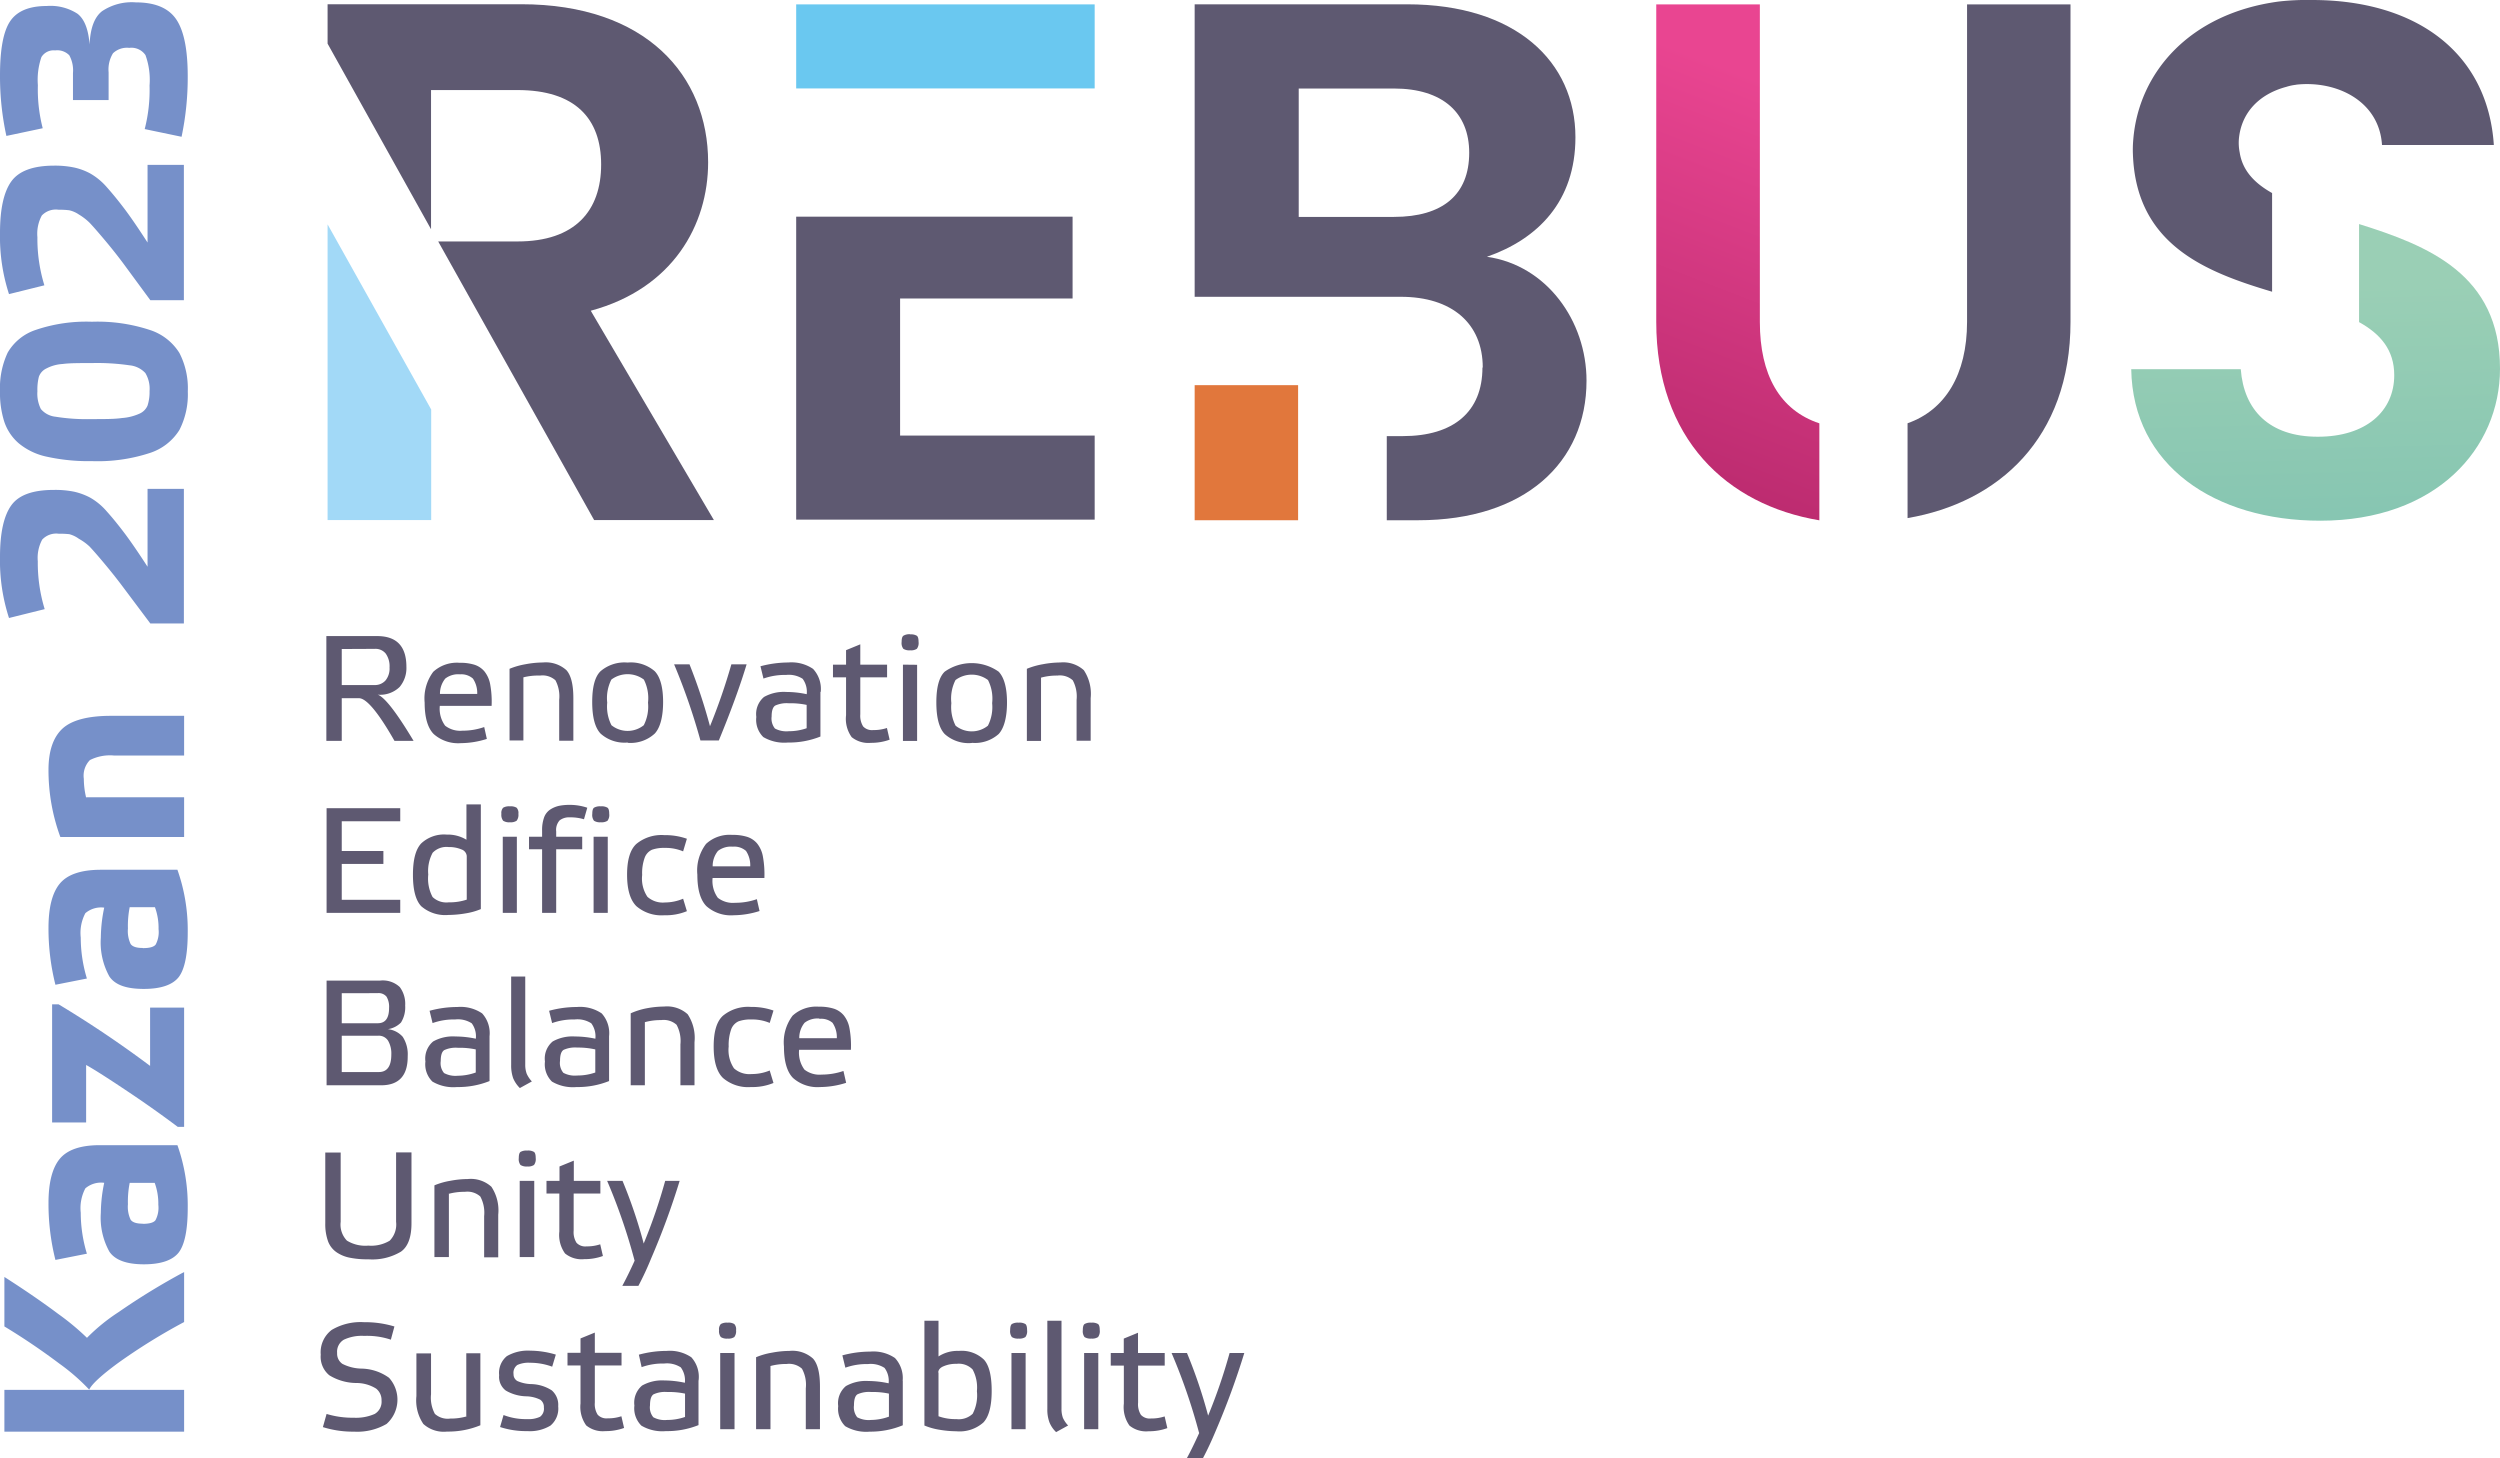 <?xml version="1.0" encoding="UTF-8"?> <svg xmlns="http://www.w3.org/2000/svg" xmlns:xlink="http://www.w3.org/1999/xlink" viewBox="0 0 324.8 189.42"> <defs> <style>.cls-1{fill:url(#Безымянный_градиент);}.cls-2{fill:#5e5971;}.cls-3{fill:url(#Безымянный_градиент_2);}.cls-4{fill:url(#Безымянный_градиент_3);}.cls-5{fill:url(#Безымянный_градиент_4);}.cls-6{fill:url(#Безымянный_градиент_5);}.cls-7{fill:#7690c9;}</style> <linearGradient id="Безымянный_градиент" x1="33012.23" y1="-17432.97" x2="33019.49" y2="-16780.53" gradientTransform="matrix(0.03, 0, 0, -0.03, -773.95, -426.1)" gradientUnits="userSpaceOnUse"> <stop offset="0" stop-color="#facc56"></stop> <stop offset="1" stop-color="#e1773c"></stop> </linearGradient> <linearGradient id="Безымянный_градиент_2" x1="28804.6" y1="-16738.09" x2="29279.45" y2="-16738.09" gradientTransform="matrix(0.03, 0, 0, -0.03, -773.95, -426.1)" gradientUnits="userSpaceOnUse"> <stop offset="0" stop-color="#a2d9f7"></stop> <stop offset="1" stop-color="#3ea1da"></stop> </linearGradient> <linearGradient id="Безымянный_градиент_3" x1="30952.49" y1="-15244.84" x2="32320.57" y2="-15244.84" gradientTransform="matrix(0.03, 0, 0, -0.03, -773.95, -426.1)" gradientUnits="userSpaceOnUse"> <stop offset="0" stop-color="#6ac8f0"></stop> <stop offset="1" stop-color="#c2a8d1"></stop> </linearGradient> <linearGradient id="Безымянный_градиент_4" x1="35595.89" y1="-15388.35" x2="34940.55" y2="-17080.45" gradientTransform="matrix(0.03, 0, 0, -0.03, -773.95, -426.1)" gradientUnits="userSpaceOnUse"> <stop offset="0" stop-color="#e94591"></stop> <stop offset="1" stop-color="#ba2a6e"></stop> </linearGradient> <linearGradient id="Безымянный_градиент_5" x1="37951.61" y1="-18086.8" x2="37882.12" y2="-15391.29" gradientTransform="matrix(0.03, 0, 0, -0.03, -773.95, -426.1)" gradientUnits="userSpaceOnUse"> <stop offset="0" stop-color="#66b6ac"></stop> <stop offset="1" stop-color="#9acfb5"></stop> </linearGradient> </defs> <g id="Слой_2" data-name="Слой 2"> <g id="Слой_1-2" data-name="Слой 1"> <g id="Слой_1-3" data-name="Слой_1"> <g id="_2426818041424" data-name=" 2426818041424"> <polygon class="cls-1" points="168.65 50.04 155.21 50.04 155.21 67.59 168.65 67.59 168.65 50.04"></polygon> <path class="cls-2" d="M192.6,47.74c0,5.75-3.74,8.92-10.35,8.92h-2.08V67.59h4.09c13.81,0,21.86-7.48,21.86-18.13,0-7.76-5.17-15-12.94-16.1,6.61-2.3,11.5-7.19,11.5-15.53C204.68,8,196.92.56,182.82.56H155.21v38H182c6.62,0,10.64,3.45,10.64,9.2Zm-1.72-27.9c0,5.46-3.45,8.34-9.78,8.34H168.73V11.5H181.1c6.33,0,9.78,3.16,9.78,8.34Z"></path> <polygon class="cls-3" points="42.56 29.15 42.56 67.57 56.02 67.57 56.02 53.2 42.56 29.15"></polygon> <path class="cls-2" d="M78.1,21.37c0,6-3.36,10-10.87,10H56.93L77.19,67.57H92.75l-16-27.2C87.42,37.49,92,29.22,92,21.09,92,9.8,83.92.55,67.72.55H42.56V5.67L56,29.78V11.7H67.23c7.51,0,10.87,3.71,10.87,9.67Z"></path> <polygon class="cls-2" points="103.44 28.15 103.44 67.51 142.22 67.51 142.22 56.59 116.94 56.59 116.94 38.78 139.35 38.78 139.35 28.15 131.3 28.15 116.94 28.15 103.44 28.15"></polygon> <polygon class="cls-4" points="142.22 0.57 103.44 0.57 103.44 11.49 116.94 11.49 131.3 11.49 142.22 11.49 142.22 0.57"></polygon> <path class="cls-2" d="M247.83,67.31C259.57,65.31,269,57,269,41.82V.57H255.56V41.82c0,6.87-2.86,11.46-7.73,13.17Z"></path> <path class="cls-5" d="M215.18,41.82c0,15.18,9.16,23.77,21.19,25.78V55c-5.15-1.71-7.73-6.3-7.73-13.17V.57H215.18Z"></path> <path class="cls-6" d="M306.49,41.85c2.77,1.53,4.57,3.61,4.57,6.89,0,4.69-3.66,8-9.94,8s-9.6-3.45-10-8.77H276.89c.2,12.5,10.84,19.68,24.57,19.68,15.05,0,23.34-9.39,23.34-19.75,0-12.29-9.4-16-18.31-18.79V41.85Z"></path> <path class="cls-2" d="M298.33,11c5.2-.57,10.78,2.08,11.14,7.84H324C323.21,6.9,314,0,300.36,0a32.41,32.41,0,0,0-4.31.2c-11.57,1.55-18.17,9.21-18.89,17.88a14.72,14.72,0,0,0-.05,2c.43,11.74,9.45,15.25,18.08,17.82V25.08c-2.28-1.28-3.85-2.92-4.21-5.28a6.32,6.32,0,0,1-.1-1.79c.31-3.26,2.5-5.75,6.17-6.73a6.77,6.77,0,0,1,1.28-.27Z"></path> <path class="cls-7" d="M.57,180.57H23.92V186H.57Zm23.35-15.31v6.5a76.34,76.34,0,0,0-8.62,5.35c-2.16,1.59-3.39,2.74-3.71,3.43a26.37,26.37,0,0,0-3.88-3.38,85.71,85.71,0,0,0-7.14-4.83V165.9c2.75,1.76,5.08,3.37,7,4.81a32.61,32.61,0,0,1,3.73,3.1,24.47,24.47,0,0,1,4.12-3.35A87,87,0,0,1,23.92,165.26ZM13,148.78H23.05a23.48,23.48,0,0,1,1.34,8.14q0,4.26-1.17,5.8c-.78,1-2.29,1.54-4.52,1.54s-3.73-.54-4.48-1.63a9.11,9.11,0,0,1-1.12-5.07,19.4,19.4,0,0,1,.44-3.89,3.15,3.15,0,0,0-2.45.72,5.5,5.5,0,0,0-.6,3.17,18.4,18.4,0,0,0,.8,5.32l-4.09.81a29.93,29.93,0,0,1-.9-7.37q0-4,1.47-5.77t5.2-1.77ZM18.53,159c.87,0,1.43-.15,1.67-.47a3.47,3.47,0,0,0,.37-2,7.89,7.89,0,0,0-.47-2.85H16.85a12.44,12.44,0,0,0-.23,2.78,3.91,3.91,0,0,0,.35,2c.24.35.76.52,1.56.52ZM6.77,145.83V130.48h.84a141.93,141.93,0,0,1,11.89,8v-7.57h4.42V146.4h-.83c-1.88-1.41-4-2.93-6.44-4.56s-4.23-2.79-5.46-3.48v7.47ZM13,113H23.05a23.48,23.48,0,0,1,1.34,8.14q0,4.26-1.17,5.8c-.78,1-2.29,1.54-4.52,1.54S15,128,14.22,126.88a9.11,9.11,0,0,1-1.12-5.07,19.4,19.4,0,0,1,.44-3.89,3.15,3.15,0,0,0-2.45.72,5.48,5.48,0,0,0-.6,3.17,18.4,18.4,0,0,0,.8,5.32l-4.09.81a29.93,29.93,0,0,1-.9-7.37q0-4,1.47-5.77T13,113Zm5.56,10.18c.87,0,1.43-.15,1.67-.47a3.47,3.47,0,0,0,.37-2,7.85,7.85,0,0,0-.47-2.85H16.85a12.44,12.44,0,0,0-.23,2.78,3.91,3.91,0,0,0,.35,2c.24.35.76.52,1.56.52Zm-7.34-19.6H23.92v5.16H7.84a25.14,25.14,0,0,1-1.54-8.71q0-3.69,1.83-5.38C9.34,93.55,11.45,93,14.44,93h9.48v5.16H14.84a5.77,5.77,0,0,0-3.16.59,2.9,2.9,0,0,0-.79,2.43,10.63,10.63,0,0,0,.3,2.44ZM5.76,79.15,1.17,80.29A24.12,24.12,0,0,1,0,72.35c0-3.1.49-5.34,1.47-6.7s2.83-2,5.53-2a12.31,12.31,0,0,1,2.62.23,8.39,8.39,0,0,1,2.09.77,8.17,8.17,0,0,1,2.15,1.78c.74.82,1.51,1.77,2.31,2.83s1.8,2.52,3,4.37V63.51h4.72V81H19.53L16,76.29c-.79-1.06-1.63-2.11-2.5-3.15S12,71.39,11.63,71A7,7,0,0,0,10.25,70,3.7,3.7,0,0,0,9,69.4a12.42,12.42,0,0,0-1.38-.06,2.49,2.49,0,0,0-2.14.77,5,5,0,0,0-.57,2.81,20.57,20.57,0,0,0,.9,6.23ZM0,50.81a10.83,10.83,0,0,1,1-5,6.61,6.61,0,0,1,3.65-2.95,20.43,20.43,0,0,1,7.29-1.06,21.72,21.72,0,0,1,7.5,1.06,7.08,7.08,0,0,1,3.87,3,10,10,0,0,1,1.09,5,10.11,10.11,0,0,1-1.09,5,7.1,7.1,0,0,1-3.87,3,21.75,21.75,0,0,1-7.5,1.05,25.17,25.17,0,0,1-5.83-.57,8.42,8.42,0,0,1-3.69-1.76A6.36,6.36,0,0,1,.54,54.74,12.34,12.34,0,0,1,0,50.81Zm19.43,0a3.93,3.93,0,0,0-.55-2.35,3.23,3.23,0,0,0-2.06-1,29.3,29.3,0,0,0-4.89-.29c-1.65,0-2.92,0-3.79.12a5.15,5.15,0,0,0-2.09.57,1.9,1.9,0,0,0-1,1.09,6.84,6.84,0,0,0-.19,1.88,4.46,4.46,0,0,0,.45,2.31,2.87,2.87,0,0,0,1.9,1,25.46,25.46,0,0,0,4.69.31c1.7,0,3,0,3.94-.14a6.61,6.61,0,0,0,2.24-.55,2,2,0,0,0,1.09-1.07A5.7,5.7,0,0,0,19.43,50.81ZM5.76,37.07,1.17,38.21A24.16,24.16,0,0,1,0,30.27q0-4.66,1.47-6.7T7,21.52a12.25,12.25,0,0,1,2.62.24,8,8,0,0,1,2.09.77,8.31,8.31,0,0,1,2.15,1.77c.74.83,1.51,1.77,2.31,2.83s1.8,2.52,3,4.38V21.42h4.72V39H19.53L16,34.2c-.79-1.06-1.63-2.11-2.5-3.14S12,29.31,11.63,28.93a7.37,7.37,0,0,0-1.38-1.06A3.64,3.64,0,0,0,9,27.32a10.09,10.09,0,0,0-1.38-.07A2.52,2.52,0,0,0,5.43,28a5,5,0,0,0-.57,2.82,20.61,20.61,0,0,0,.9,6.23ZM14.11,13H9.48V9.49A4.06,4.06,0,0,0,9,7.18a2.18,2.18,0,0,0-1.84-.63,1.85,1.85,0,0,0-1.78.87,9.14,9.14,0,0,0-.46,3.65,20.1,20.1,0,0,0,.63,5.59l-4.72,1A36.22,36.22,0,0,1,0,9.8Q0,4.67,1.34,2.73C2.23,1.43,3.81.78,6.06.78a6.45,6.45,0,0,1,4,1c.9.69,1.42,2,1.58,4,.09-2.1.62-3.54,1.61-4.32A6.94,6.94,0,0,1,17.66.31q3.72,0,5.22,2.18t1.51,7.34a37.61,37.61,0,0,1-.8,7.94l-4.79-1a20.4,20.4,0,0,0,.63-5.66,9.44,9.44,0,0,0-.53-3.95,2.21,2.21,0,0,0-2.11-.94,2.63,2.63,0,0,0-2.11.7,4.05,4.05,0,0,0-.57,2.48V13Z"></path> <path class="cls-2" d="M44.4,84.32V89h4.22a1.84,1.84,0,0,0,1.47-.6,2.45,2.45,0,0,0,.52-1.68,2.83,2.83,0,0,0-.5-1.81,1.7,1.7,0,0,0-1.41-.61Zm4.67,5.93c.89.31,2.45,2.31,4.66,6H51.25c-2.11-3.7-3.65-5.54-4.62-5.54H44.4v5.54h-2V82.64H49q3.8,0,3.8,4a3.8,3.8,0,0,1-.88,2.61,3.62,3.62,0,0,1-2.86,1ZM62.9,94.42,63.25,96a11.29,11.29,0,0,1-3.37.55,4.78,4.78,0,0,1-3.53-1.18c-.78-.79-1.18-2.15-1.18-4.09a5.76,5.76,0,0,1,1.12-4,4.53,4.53,0,0,1,3.41-1.17,6.19,6.19,0,0,1,1.93.25,2.84,2.84,0,0,1,1.3.86,3.75,3.75,0,0,1,.76,1.72,12.44,12.44,0,0,1,.18,2.77H57.14a3.71,3.71,0,0,0,.69,2.57,3.18,3.18,0,0,0,2.26.65,8.42,8.42,0,0,0,2.81-.47Zm-3.12-6.81a2.75,2.75,0,0,0-1.93.55,3.11,3.11,0,0,0-.69,2H62a3.34,3.34,0,0,0-.56-2A2.26,2.26,0,0,0,59.78,87.61ZM68,88v8.2H66.2V86.89a9.65,9.65,0,0,1,2.06-.59,12.57,12.57,0,0,1,2.27-.23,4,4,0,0,1,3.06,1q.9,1,.9,3.63v5.54H72.65V90.93a4.44,4.44,0,0,0-.49-2.55,2.51,2.51,0,0,0-2-.61A7.86,7.86,0,0,0,68,88Zm13.54,8.47a4.65,4.65,0,0,1-3.51-1.16c-.73-.77-1.09-2.14-1.09-4.11s.36-3.3,1.09-4a4.77,4.77,0,0,1,3.51-1.12,4.75,4.75,0,0,1,3.52,1.12c.72.75,1.09,2.1,1.09,4s-.37,3.34-1.09,4.11A4.63,4.63,0,0,1,81.57,96.51Zm2.11-8.18a3.53,3.53,0,0,0-4.22,0,5.31,5.31,0,0,0-.54,3,5.32,5.32,0,0,0,.55,2.93,3.35,3.35,0,0,0,4.2,0,5.32,5.32,0,0,0,.55-2.93,5.31,5.31,0,0,0-.54-3Zm8.58,6.09a77.92,77.92,0,0,0,2.79-8.07H97q-1.26,4.19-3.61,9.89H91a80.66,80.66,0,0,0-3.42-9.89h2A71.73,71.73,0,0,1,92.26,94.42Zm14.36-4.5v5.81a10.92,10.92,0,0,1-4.23.78,5.36,5.36,0,0,1-3.19-.71,3.14,3.14,0,0,1-.91-2.61,2.9,2.9,0,0,1,1-2.6,5.25,5.25,0,0,1,2.91-.65,12.68,12.68,0,0,1,2.64.29,2.86,2.86,0,0,0-.53-2,3.3,3.3,0,0,0-2.16-.5,8.18,8.18,0,0,0-2.93.47l-.39-1.6a14.19,14.19,0,0,1,3.61-.49,5,5,0,0,1,3.22.83,3.82,3.82,0,0,1,1,3Zm-1.79,4.7v-3a10,10,0,0,0-2.3-.21,3.62,3.62,0,0,0-1.79.3c-.3.2-.46.67-.46,1.42a2.07,2.07,0,0,0,.43,1.56,3.16,3.16,0,0,0,1.8.35,7,7,0,0,0,2.32-.39ZM115.25,88h-3.48V92.8a2.62,2.62,0,0,0,.37,1.58,1.57,1.57,0,0,0,1.31.47,5.41,5.41,0,0,0,1.78-.27l.35,1.52a7,7,0,0,1-2.44.41,3.45,3.45,0,0,1-2.49-.74,4.09,4.09,0,0,1-.73-2.85V88h-1.7V86.35h1.7V84.47l1.85-.76v2.64h3.48V88Zm3.9-1.63v9.89h-1.84V86.35Zm-.9-3.95a1.48,1.48,0,0,1,.87.18c.15.12.22.38.22.8a1.24,1.24,0,0,1-.22.89,1.38,1.38,0,0,1-.87.2,1.43,1.43,0,0,1-.89-.2,1.24,1.24,0,0,1-.22-.89c0-.42.07-.68.22-.8A1.53,1.53,0,0,1,118.25,82.4Zm8,14.11a4.65,4.65,0,0,1-3.51-1.16c-.73-.77-1.09-2.14-1.09-4.11s.36-3.3,1.09-4a6.08,6.08,0,0,1,7,0c.72.75,1.09,2.1,1.09,4s-.37,3.34-1.09,4.11A4.63,4.63,0,0,1,126.27,96.51Zm2.11-8.18a3.53,3.53,0,0,0-4.22,0,5.31,5.31,0,0,0-.54,3,5.32,5.32,0,0,0,.55,2.93,3.35,3.35,0,0,0,4.2,0,5.32,5.32,0,0,0,.55-2.93,5.31,5.31,0,0,0-.54-3Zm6.89-.29v8.2h-1.84V86.89a9.83,9.83,0,0,1,2.06-.59,12.57,12.57,0,0,1,2.27-.23,4,4,0,0,1,3.07,1,5.55,5.55,0,0,1,.89,3.63v5.54h-1.83V90.93a4.42,4.42,0,0,0-.5-2.55,2.51,2.51,0,0,0-2-.61,7.73,7.73,0,0,0-2.12.27ZM42.43,105H52v1.7H44.4v3.86h5.41v1.68H44.4v4.66H52v1.7H42.43Zm18.21,11.88v-5.66a1,1,0,0,0-.68-.86,4.08,4.08,0,0,0-1.67-.31,2.48,2.48,0,0,0-2.08.74,5,5,0,0,0-.57,2.83,5.1,5.1,0,0,0,.56,2.92,2.6,2.6,0,0,0,2.11.69A6.93,6.93,0,0,0,60.64,116.88Zm1.83-12.37v13.6a8.58,8.58,0,0,1-2,.56,13.61,13.61,0,0,1-2.2.2,4.76,4.76,0,0,1-3.54-1.13c-.72-.76-1.08-2.11-1.08-4.08s.35-3.29,1.06-4.07a4.33,4.33,0,0,1,3.33-1.16,4.67,4.67,0,0,1,2.56.67v-4.59Zm4.68,4.2v9.89H65.32v-9.89Zm-.89-3.95a1.46,1.46,0,0,1,.86.18,1,1,0,0,1,.23.8,1.23,1.23,0,0,1-.23.89,1.37,1.37,0,0,1-.86.2,1.41,1.41,0,0,1-.89-.2,1.23,1.23,0,0,1-.23-.89,1,1,0,0,1,.23-.8A1.51,1.51,0,0,1,66.26,104.76Zm6,3.22v.73h3.38v1.63H72.26v8.26H70.43v-8.26h-1.7v-1.63h1.7v-.78a4.84,4.84,0,0,1,.28-1.79,2.09,2.09,0,0,1,.83-1,3.46,3.46,0,0,1,1.11-.45,6.84,6.84,0,0,1,1.39-.12,7,7,0,0,1,2.26.37l-.43,1.5a6.09,6.09,0,0,0-1.85-.25,2,2,0,0,0-1.31.39,1.85,1.85,0,0,0-.45,1.44Zm6.7.73v9.89H77.12v-9.89Zm-.9-3.95a1.48,1.48,0,0,1,.87.18c.15.12.22.38.22.8a1.24,1.24,0,0,1-.22.89,1.38,1.38,0,0,1-.87.2,1.43,1.43,0,0,1-.89-.2,1.24,1.24,0,0,1-.22-.89c0-.42.07-.68.22-.8A1.53,1.53,0,0,1,78.06,104.76Zm10.69,12,.49,1.62a7.17,7.17,0,0,1-2.93.53,5,5,0,0,1-3.63-1.18c-.8-.79-1.21-2.15-1.21-4.09s.41-3.27,1.21-4a5.13,5.13,0,0,1,3.63-1.14,8.49,8.49,0,0,1,2.93.47l-.49,1.64a5.78,5.78,0,0,0-2.36-.45,4.7,4.7,0,0,0-1.69.24,1.84,1.84,0,0,0-.93,1,5.87,5.87,0,0,0-.34,2.28,4.26,4.26,0,0,0,.68,2.83,3,3,0,0,0,2.28.74,6.09,6.09,0,0,0,2.36-.49Zm9.58.06.35,1.54a11.29,11.29,0,0,1-3.37.55,4.79,4.79,0,0,1-3.53-1.18c-.78-.79-1.18-2.15-1.18-4.09a5.71,5.71,0,0,1,1.13-4,4.49,4.49,0,0,1,3.4-1.17,6.15,6.15,0,0,1,1.93.25,2.84,2.84,0,0,1,1.3.86,3.75,3.75,0,0,1,.76,1.72,13,13,0,0,1,.19,2.77H92.58a3.72,3.72,0,0,0,.68,2.57,3.18,3.18,0,0,0,2.26.65,8.42,8.42,0,0,0,2.81-.47ZM95.21,110a2.75,2.75,0,0,0-1.93.55,3.11,3.11,0,0,0-.69,2h4.88a3.35,3.35,0,0,0-.55-2A2.3,2.3,0,0,0,95.21,110ZM44.4,139.28h4.82q1.62,0,1.62-2.28a3.29,3.29,0,0,0-.42-1.79,1.42,1.42,0,0,0-1.28-.65H44.4Zm0-10.24v3.9h4.67c1,0,1.48-.66,1.48-2a2.57,2.57,0,0,0-.33-1.45,1.32,1.32,0,0,0-1.15-.46Zm5.49,4.66a3,3,0,0,1,2.43,1,4.17,4.17,0,0,1,.65,2.51Q53,141,49.51,141H42.43v-13.6h6.93a3.22,3.22,0,0,1,2.58.84,3.63,3.63,0,0,1,.7,2.4,3.72,3.72,0,0,1-.54,2.2,3,3,0,0,1-2.21.9Zm13.71.94v5.81a10.92,10.92,0,0,1-4.23.78,5.36,5.36,0,0,1-3.19-.71,3.14,3.14,0,0,1-.91-2.61,2.9,2.9,0,0,1,1-2.6,5.23,5.23,0,0,1,2.91-.65,12.68,12.68,0,0,1,2.64.29,2.86,2.86,0,0,0-.53-2,3.31,3.31,0,0,0-2.17-.5,8.12,8.12,0,0,0-2.92.47l-.39-1.6a13.76,13.76,0,0,1,3.61-.49,5,5,0,0,1,3.22.83A3.82,3.82,0,0,1,63.6,134.64Zm-1.79,4.7v-3a10.15,10.15,0,0,0-2.31-.21,3.57,3.57,0,0,0-1.78.3c-.31.2-.46.67-.46,1.42a2,2,0,0,0,.43,1.56,3.12,3.12,0,0,0,1.79.35A7,7,0,0,0,61.81,139.34Zm6.43-12.47V138.3a3.35,3.35,0,0,0,.19,1.2,3.58,3.58,0,0,0,.67,1l-1.56.86a3.94,3.94,0,0,1-.87-1.28,5,5,0,0,1-.26-1.73V126.87Zm10.89,7.77v5.81a10.92,10.92,0,0,1-4.23.78,5.36,5.36,0,0,1-3.19-.71,3.14,3.14,0,0,1-.91-2.61,2.9,2.9,0,0,1,1-2.6,5.25,5.25,0,0,1,2.91-.65,12.68,12.68,0,0,1,2.64.29,2.86,2.86,0,0,0-.53-2,3.31,3.31,0,0,0-2.17-.5,8.12,8.12,0,0,0-2.92.47l-.39-1.6a13.76,13.76,0,0,1,3.61-.49,5,5,0,0,1,3.22.83A3.82,3.82,0,0,1,79.13,134.64Zm-1.79,4.7v-3A10.15,10.15,0,0,0,75,136.1a3.6,3.6,0,0,0-1.78.3c-.31.2-.46.67-.46,1.42a2,2,0,0,0,.43,1.56,3.13,3.13,0,0,0,1.8.35A7,7,0,0,0,77.34,139.34Zm6.44-6.58V141H81.94v-9.35A9.26,9.26,0,0,1,84,131a12.57,12.57,0,0,1,2.27-.23,4,4,0,0,1,3.07,1,5.55,5.55,0,0,1,.89,3.63V141H88.4v-5.31a4.42,4.42,0,0,0-.5-2.55,2.51,2.51,0,0,0-2-.61,7.73,7.73,0,0,0-2.12.27ZM100,139.08l.49,1.62a7.2,7.2,0,0,1-2.93.53,5,5,0,0,1-3.63-1.18c-.81-.79-1.21-2.15-1.21-4.09s.4-3.27,1.21-4a5.13,5.13,0,0,1,3.63-1.14,8.49,8.49,0,0,1,2.93.47L100,132.9a5.78,5.78,0,0,0-2.36-.45,4.7,4.7,0,0,0-1.69.24,1.85,1.85,0,0,0-.94,1,6.07,6.07,0,0,0-.34,2.28,4.25,4.25,0,0,0,.69,2.83,3,3,0,0,0,2.28.74A6.09,6.09,0,0,0,100,139.08Zm9.58.06.35,1.54a11.3,11.3,0,0,1-3.38.55,4.77,4.77,0,0,1-3.52-1.18c-.78-.79-1.18-2.15-1.18-4.09a5.76,5.76,0,0,1,1.12-4,4.53,4.53,0,0,1,3.41-1.17,6.19,6.19,0,0,1,1.93.25,2.84,2.84,0,0,1,1.3.86,3.75,3.75,0,0,1,.76,1.72,12.44,12.44,0,0,1,.18,2.77h-6.73a3.71,3.71,0,0,0,.69,2.57,3.18,3.18,0,0,0,2.26.65,8.68,8.68,0,0,0,2.81-.47Zm-3.12-6.81a2.75,2.75,0,0,0-1.93.55,3.11,3.11,0,0,0-.69,2h4.88a3.34,3.34,0,0,0-.56-2,2.26,2.26,0,0,0-1.7-.51Zm-55,17.39h2v9.19c0,1.82-.45,3.05-1.36,3.7a7.25,7.25,0,0,1-4.24,1,11.38,11.38,0,0,1-2.37-.2,4.62,4.62,0,0,1-1.74-.7,3,3,0,0,1-1.13-1.44,6.62,6.62,0,0,1-.36-2.34v-9.19h2v9a3,3,0,0,0,.81,2.44,4.54,4.54,0,0,0,2.78.65,4.68,4.68,0,0,0,2.78-.64,3,3,0,0,0,.83-2.45v-9Zm6.86,5.4v8.2H56.44V154a9.26,9.26,0,0,1,2.06-.59,12.57,12.57,0,0,1,2.27-.23,4,4,0,0,1,3.07,1,5.55,5.55,0,0,1,.89,3.63v5.54H62.9V158a4.42,4.42,0,0,0-.5-2.55,2.51,2.51,0,0,0-2-.61,7.86,7.86,0,0,0-2.13.27Zm11.09-1.7v9.9H67.52v-9.9Zm-.9-3.94a1.48,1.48,0,0,1,.87.18c.15.12.22.38.22.8a1.26,1.26,0,0,1-.22.89,1.38,1.38,0,0,1-.87.2,1.43,1.43,0,0,1-.89-.2,1.26,1.26,0,0,1-.22-.89c0-.42.07-.68.22-.8A1.53,1.53,0,0,1,68.46,149.48ZM78,155.06H74.53v4.82a2.57,2.57,0,0,0,.37,1.58,1.55,1.55,0,0,0,1.31.47,5.39,5.39,0,0,0,1.77-.27l.35,1.52a7,7,0,0,1-2.44.41,3.4,3.4,0,0,1-2.48-.74,4.1,4.1,0,0,1-.74-2.85v-4.94H71v-1.64h1.69v-1.87l1.86-.76v2.63H78v1.64Zm4.45,8.73a75.61,75.61,0,0,0-3.57-10.37h2a63.88,63.88,0,0,1,2.75,8.14,70.24,70.24,0,0,0,2.79-8.14H88.3a97.45,97.45,0,0,1-3.71,10.09,38.66,38.66,0,0,1-1.65,3.55H80.85c.45-.84,1-1.93,1.6-3.27Zm-31.2,8.52-.47,1.74a9.72,9.72,0,0,0-3.47-.49,5.45,5.45,0,0,0-2.65.5,1.81,1.81,0,0,0-.86,1.72,1.6,1.6,0,0,0,.68,1.41,5.7,5.7,0,0,0,2.54.62A6.31,6.31,0,0,1,50.54,179a4.23,4.23,0,0,1-.32,6A7.58,7.58,0,0,1,46,186a13,13,0,0,1-4.05-.59l.48-1.71a11.62,11.62,0,0,0,3.53.49,6,6,0,0,0,2.72-.49,1.83,1.83,0,0,0,.89-1.74,1.89,1.89,0,0,0-.7-1.55,4.85,4.85,0,0,0-2.57-.73,6.81,6.81,0,0,1-3.51-1A3.11,3.11,0,0,1,41.67,176a3.65,3.65,0,0,1,1.43-3.22,7.35,7.35,0,0,1,4.21-1,13,13,0,0,1,3.94.56ZM60.58,184v-8.18h1.83v9.35a10.92,10.92,0,0,1-4.33.82A3.94,3.94,0,0,1,55,185a5.47,5.47,0,0,1-.9-3.62v-5.55H56v5.31a4.42,4.42,0,0,0,.5,2.55,2.48,2.48,0,0,0,2,.61,7.41,7.41,0,0,0,2.15-.29ZM72.21,176l-.47,1.56a8.27,8.27,0,0,0-2.87-.51,3.51,3.51,0,0,0-1.66.29,1.25,1.25,0,0,0-.49,1.18,1,1,0,0,0,.49.9,4.73,4.73,0,0,0,1.76.4,5.14,5.14,0,0,1,2.72.82,2.49,2.49,0,0,1,.83,2.07,2.87,2.87,0,0,1-1,2.5,5.15,5.15,0,0,1-3,.72,10.87,10.87,0,0,1-3.55-.53l.45-1.56a8,8,0,0,0,3.06.53,3.49,3.49,0,0,0,1.68-.3,1.3,1.3,0,0,0,.5-1.22,1.13,1.13,0,0,0-.47-1,4.29,4.29,0,0,0-1.81-.44,5.52,5.52,0,0,1-2.67-.75,2.23,2.23,0,0,1-.86-2,2.81,2.81,0,0,1,1-2.47,5.45,5.45,0,0,1,3.06-.71,11.63,11.63,0,0,1,3.3.51Zm8.54,1.4H77.28v4.82a2.57,2.57,0,0,0,.37,1.58,1.56,1.56,0,0,0,1.31.47,5.39,5.39,0,0,0,1.77-.27l.35,1.52a7,7,0,0,1-2.44.41,3.4,3.4,0,0,1-2.48-.74,4.12,4.12,0,0,1-.74-2.85v-4.94H73.73v-1.64h1.69v-1.87l1.86-.76v2.63h3.47v1.64Zm10,1.94v5.81a10.92,10.92,0,0,1-4.23.78,5.34,5.34,0,0,1-3.19-.71,3.16,3.16,0,0,1-.91-2.61,2.92,2.92,0,0,1,1-2.6,5.28,5.28,0,0,1,2.92-.66,12.72,12.72,0,0,1,2.64.3,2.86,2.86,0,0,0-.53-2,3.31,3.31,0,0,0-2.17-.5,8.12,8.12,0,0,0-2.92.47L83,176a13.76,13.76,0,0,1,3.61-.49,5,5,0,0,1,3.21.83A3.79,3.79,0,0,1,90.76,179.36ZM89,184.06v-3a10.15,10.15,0,0,0-2.31-.21,3.57,3.57,0,0,0-1.78.3c-.31.2-.46.67-.46,1.42a2,2,0,0,0,.43,1.56,3.09,3.09,0,0,0,1.79.35,7,7,0,0,0,2.33-.39Zm6.43-8.28v9.9H93.57v-9.9Zm-.89-3.94a1.42,1.42,0,0,1,.86.18,1,1,0,0,1,.23.8,1.25,1.25,0,0,1-.23.89,1.33,1.33,0,0,1-.86.2,1.41,1.41,0,0,1-.89-.2,1.25,1.25,0,0,1-.23-.89,1,1,0,0,1,.23-.8A1.51,1.51,0,0,1,94.51,171.84Zm5.56,5.64v8.2H98.23v-9.35a9.26,9.26,0,0,1,2.06-.59,12.57,12.57,0,0,1,2.27-.23,4,4,0,0,1,3.07,1q.9,1,.9,3.63v5.54h-1.84v-5.31a4.34,4.34,0,0,0-.5-2.55,2.5,2.5,0,0,0-2-.61,7.73,7.73,0,0,0-2.12.27Zm17.19,1.88v5.81A10.94,10.94,0,0,1,113,186a5.38,5.38,0,0,1-3.19-.71,3.19,3.19,0,0,1-.91-2.61,2.9,2.9,0,0,1,1-2.6,5.28,5.28,0,0,1,2.92-.66,12.63,12.63,0,0,1,2.63.3,2.81,2.81,0,0,0-.53-2,3.3,3.3,0,0,0-2.16-.5,8.18,8.18,0,0,0-2.93.47l-.39-1.6a13.81,13.81,0,0,1,3.61-.49,5,5,0,0,1,3.22.83,3.82,3.82,0,0,1,1,3Zm-1.8,4.7v-3a10,10,0,0,0-2.3-.21,3.62,3.62,0,0,0-1.79.3c-.3.2-.45.67-.45,1.42a2.08,2.08,0,0,0,.42,1.56,3.16,3.16,0,0,0,1.8.35A6.93,6.93,0,0,0,115.46,184.06Zm6.44-5.74V184a6.45,6.45,0,0,0,2.32.37,2.63,2.63,0,0,0,2.12-.69,5.18,5.18,0,0,0,.55-2.94,4.92,4.92,0,0,0-.56-2.82,2.5,2.5,0,0,0-2.09-.73,4,4,0,0,0-1.67.31C122.12,177.69,121.9,178,121.9,178.32Zm-1.83,6.87v-13.6h1.83v4.64a4.51,4.51,0,0,1,2.63-.72,4.19,4.19,0,0,1,3.28,1.14c.68.76,1,2.12,1,4.07s-.36,3.33-1.08,4.09a4.66,4.66,0,0,1-3.53,1.14,13.4,13.4,0,0,1-2.19-.2A8.58,8.58,0,0,1,120.07,185.19Zm13.15-9.41v9.9h-1.84v-9.9Zm-.9-3.94a1.48,1.48,0,0,1,.87.18c.15.12.22.38.22.8a1.26,1.26,0,0,1-.22.89,1.38,1.38,0,0,1-.87.2,1.43,1.43,0,0,1-.89-.2,1.26,1.26,0,0,1-.22-.89c0-.42.07-.68.22-.8A1.53,1.53,0,0,1,132.32,171.84Zm5.56-.25V183a3.45,3.45,0,0,0,.18,1.2,3.64,3.64,0,0,0,.68,1l-1.56.86a3.65,3.65,0,0,1-.87-1.28,4.72,4.72,0,0,1-.27-1.73V171.59Zm4.78,4.19v9.9h-1.84v-9.9Zm-.9-3.94a1.48,1.48,0,0,1,.87.18c.15.12.22.38.22.8a1.26,1.26,0,0,1-.22.89,1.38,1.38,0,0,1-.87.2,1.43,1.43,0,0,1-.89-.2,1.26,1.26,0,0,1-.22-.89c0-.42.07-.68.22-.8A1.53,1.53,0,0,1,141.76,171.84Zm9.54,5.58h-3.47v4.82a2.57,2.57,0,0,0,.37,1.58,1.56,1.56,0,0,0,1.31.47,5.39,5.39,0,0,0,1.77-.27l.35,1.52a6.92,6.92,0,0,1-2.43.41,3.43,3.43,0,0,1-2.49-.74,4.12,4.12,0,0,1-.73-2.85v-4.94h-1.7v-1.64H146v-1.87l1.85-.76v2.63h3.47v1.64Zm4.45,8.73a75.61,75.61,0,0,0-3.57-10.37h2a63.88,63.88,0,0,1,2.75,8.14,70.24,70.24,0,0,0,2.79-8.14h1.91a99.54,99.54,0,0,1-3.7,10.09c-.55,1.32-1.1,2.5-1.66,3.55h-2.09c.46-.84,1-1.94,1.6-3.27Z"></path> </g> </g> </g> </g> </svg> 